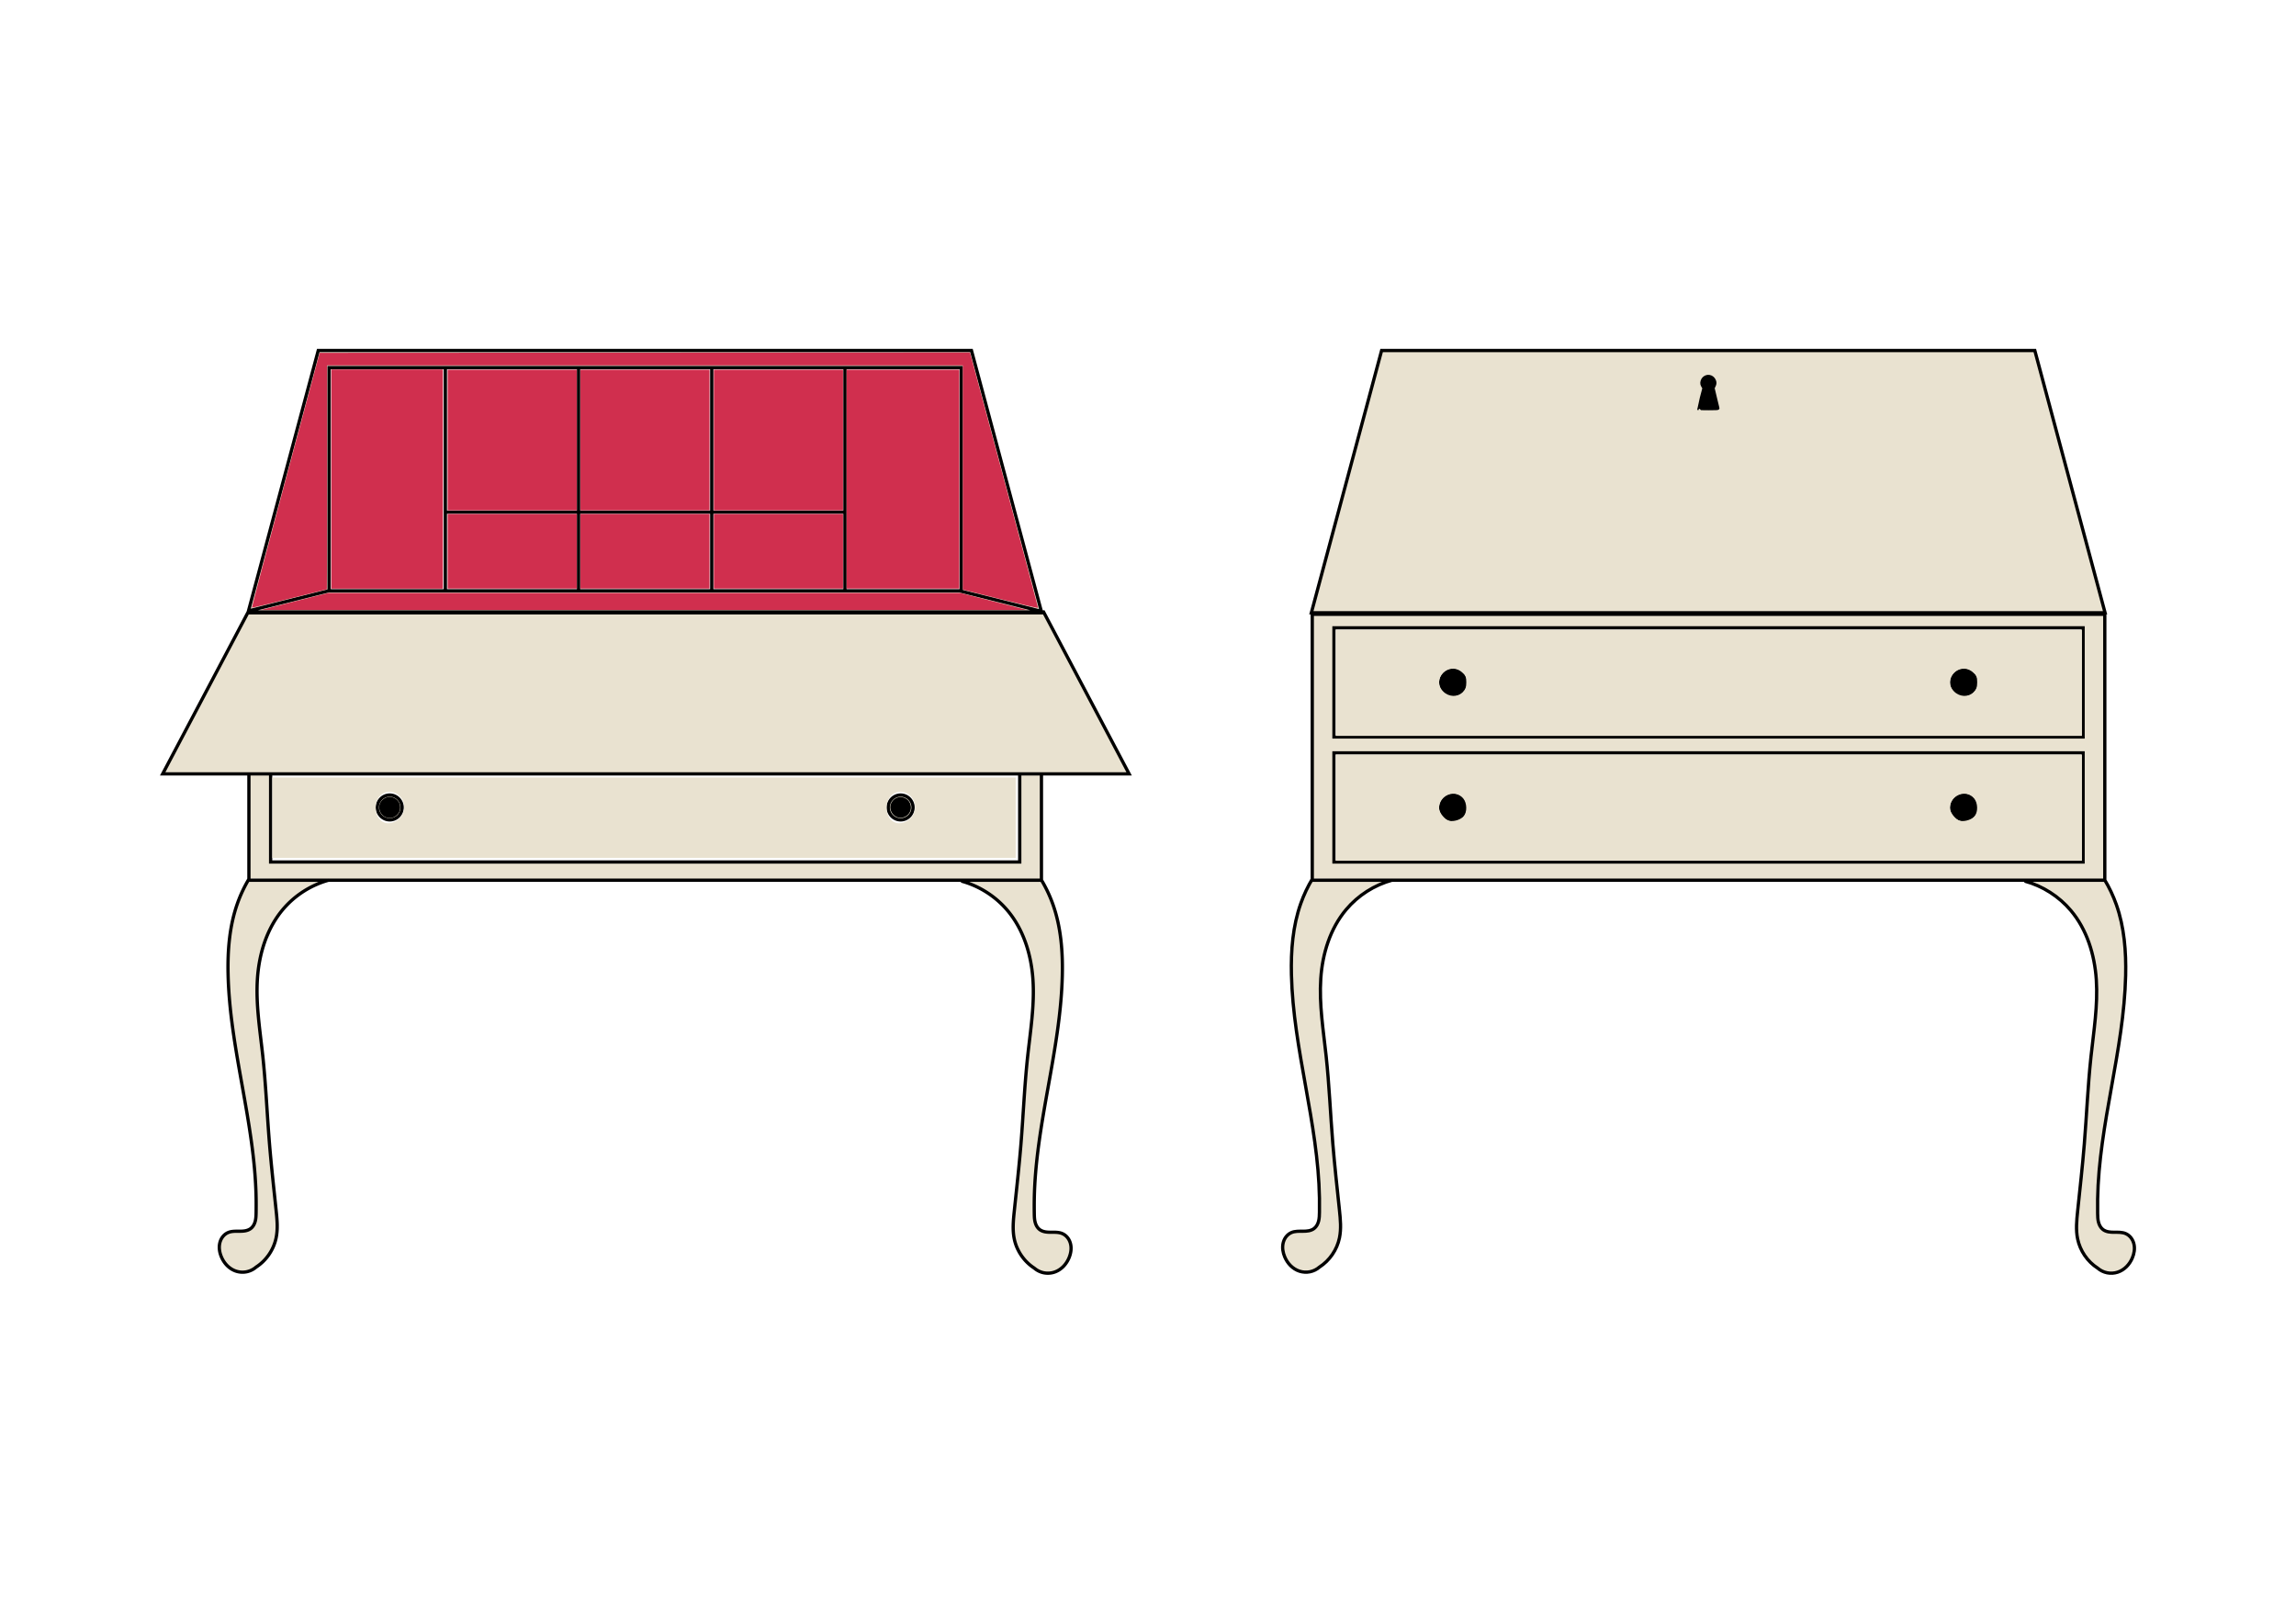 <?xml version="1.0" encoding="UTF-8" standalone="no"?>
<!-- Created with Inkscape (http://www.inkscape.org/) -->

<svg
   xmlns:dc="http://purl.org/dc/elements/1.1/"
   xmlns:cc="http://creativecommons.org/ns#"
   xmlns:rdf="http://www.w3.org/1999/02/22-rdf-syntax-ns#"
   xmlns:svg="http://www.w3.org/2000/svg"
   xmlns="http://www.w3.org/2000/svg"
   xmlns:sodipodi="http://sodipodi.sourceforge.net/DTD/sodipodi-0.dtd"
   xmlns:inkscape="http://www.inkscape.org/namespaces/inkscape"
   width="297mm"
   height="210mm"
   viewBox="0 0 1052.362 744.094"
   id="svg4226"
   version="1.1"
   inkscape:version="0.91 r13725"
   sodipodi:docname="Writing Desk.svg">
  <defs
     id="defs4228" />
  <sodipodi:namedview
     id="base"
     pagecolor="#ffffff"
     bordercolor="#666666"
     borderopacity="1.0"
     inkscape:pageopacity="0.0"
     inkscape:pageshadow="2"
     inkscape:zoom="0.76015625"
     inkscape:cx="498.28527"
     inkscape:cy="440.83466"
     inkscape:document-units="px"
     inkscape:current-layer="layer1"
     showgrid="false"
     inkscape:window-width="1366"
     inkscape:window-height="705"
     inkscape:window-x="-8"
     inkscape:window-y="-8"
     inkscape:window-maximized="1" />
  <g
     inkscape:label="Layer 1"
     inkscape:groupmode="layer"
     id="layer1"
     transform="translate(0,-308.268)">
    <g
       id="g4838"
       transform="translate(101.268,73.048)">
      <g
         transform="translate(-104.904,-212.501)"
         id="g5451">
        <path
           inkscape:connector-curvature="0"
           id="path4901-3-0-9"
           style="fill:#e9e2d0;fill-rule:evenodd;stroke:#000000;stroke-width:1.5;stroke-linecap:butt;stroke-linejoin:miter;stroke-opacity:1"
           d="m 641.845,851.029 c -8.225,2.219 -15.737,7.009 -21.218,13.531 -7.353,8.749 -10.861,20.246 -11.618,31.65 -0.784,11.811 1.18,23.604 2.446,35.373 1.431,13.306 1.972,26.689 3.057,40.028 0.835,10.257 1.992,20.484 3.057,30.719 0.44,4.226 0.861,8.533 0,12.694 -1.125,5.434 -4.507,10.365 -9.172,13.371 -1.23,1.071 -2.742,1.817 -4.34,2.141 -1.599,0.325 -3.281,0.227 -4.832,-0.279 -1.53,-0.5 -2.921,-1.391 -4.062,-2.526 -1.14,-1.135 -2.032,-2.51 -2.664,-3.99 -0.843,-1.974 -1.226,-4.193 -0.764,-6.289 0.231,-1.048 0.673,-2.053 1.323,-2.907 0.65,-0.854 1.511,-1.552 2.498,-1.974 1.642,-0.703 3.497,-0.609 5.284,-0.614 0.893,0 1.791,-0.033 2.667,-0.207 0.876,-0.174 1.734,-0.498 2.444,-1.041 1.076,-0.823 1.738,-2.096 2.068,-3.41 0.33,-1.314 0.359,-2.683 0.378,-4.037 0.029,-2.172 0.036,-4.344 0,-6.516 -0.578,-34.432 -12.025,-67.969 -12.841,-102.396 -0.261,-11.012 0.604,-22.197 4.28,-32.581 1.416,-4.001 3.242,-7.857 5.44,-11.488 m 70.057,-32.531 c 0,3.141 -2.547,5.688 -5.688,5.688 -3.141,0 -5.688,-2.547 -5.688,-5.688 0,-3.141 2.547,-5.688 5.688,-5.688 3.141,0 5.688,2.547 5.688,5.688 z m 234.17,0 c 0,3.141 -2.547,5.688 -5.688,5.688 -3.141,0 -5.688,-2.547 -5.688,-5.688 0,-3.141 2.547,-5.688 5.688,-5.688 3.141,0 5.688,2.547 5.688,5.688 z M 675.335,760.443 c 0,3.141 -2.547,5.688 -5.688,5.688 -3.141,0 -5.688,-2.547 -5.688,-5.688 0,-3.141 2.547,-5.688 5.688,-5.688 3.141,0 5.688,2.547 5.688,5.688 z m 234.17,0 c 0,3.141 -2.547,5.688 -5.688,5.688 -3.141,0 -5.688,-2.547 -5.688,-5.688 0,-3.141 2.547,-5.688 5.688,-5.688 3.141,0 5.688,2.547 5.688,5.688 z m -294.448,32.31 343.35,0 0,49.99 -343.35,0 z m 0,-57.305 343.35,0 0,49.99 -343.35,0 z m 316.571,116.047 c 8.225,2.219 15.737,7.009 21.218,13.531 7.353,8.749 10.861,20.246 11.618,31.65 0.784,11.811 -1.18,23.604 -2.446,35.373 -1.431,13.306 -1.972,26.689 -3.057,40.028 -0.835,10.257 -1.992,20.484 -3.057,30.719 -0.44,4.226 -0.861,8.533 0,12.694 1.125,5.434 4.507,10.365 9.172,13.371 1.23,1.071 2.742,1.817 4.34,2.141 1.599,0.325 3.281,0.227 4.832,-0.279 1.53,-0.5 2.921,-1.391 4.062,-2.526 1.14,-1.135 2.032,-2.51 2.664,-3.99 0.843,-1.974 1.226,-4.193 0.764,-6.289 -0.231,-1.048 -0.673,-2.053 -1.323,-2.907 -0.65,-0.854 -1.511,-1.552 -2.498,-1.974 -1.642,-0.703 -3.497,-0.609 -5.284,-0.614 -0.893,0 -1.791,-0.033 -2.667,-0.207 -0.876,-0.174 -1.734,-0.498 -2.444,-1.041 -1.076,-0.823 -1.738,-2.096 -2.068,-3.41 -0.33,-1.314 -0.359,-2.683 -0.378,-4.037 -0.029,-2.172 -0.036,-4.344 0,-6.516 0.578,-34.432 12.025,-67.969 12.841,-102.396 0.261,-11.012 -0.604,-22.197 -4.28,-32.581 -1.416,-4.001 -3.242,-7.857 -5.44,-11.488 m -363.09,-121.506 363.253,0 0,121.858 -363.253,0 z m 331.175,-120.892 32.207,120.199 -181.902,0 -181.902,0 32.207,-120.199 149.695,0 z"
           sodipodi:nodetypes="csssssscssccscsccscscsscsssssssssssssssssssscccccccccccsssssscssccscscccsscssccccccccccccc" />
        <path
           style="opacity:1;fill:#000000;fill-opacity:1;stroke:#000000;stroke-width:1.5;stroke-opacity:1"
           d="m 782.265,634.859 c 0,-0.066 0.544,-2.192 1.208,-4.723 l 1.208,-4.602 -0.419,-0.648 c -0.23,-0.357 -0.469,-0.893 -0.531,-1.193 -0.165,-0.799 0.205,-1.935 0.835,-2.565 1.451,-1.451 3.769,-1.064 4.702,0.784 0.502,0.993 0.488,1.625 -0.06,2.724 l -0.446,0.896 1.071,4.509 c 0.589,2.48 1.107,4.606 1.152,4.724 0.064,0.168 -0.87,0.215 -4.32,0.215 -2.421,0 -4.401,-0.054 -4.401,-0.121 z"
           id="path5095"
           inkscape:connector-curvature="0" />
        <path
           style="opacity:1;fill:#000000;fill-opacity:1;stroke:#000000;stroke-width:1.5;stroke-opacity:1"
           d="m 668.36,765.393 c -1.505,-0.405 -2.593,-1.305 -3.306,-2.737 -1.041,-2.089 -0.692,-4.073 1.016,-5.781 2.668,-2.668 6.552,-1.912 8.388,1.633 0.404,0.78 0.372,2.949 -0.059,3.961 -0.979,2.303 -3.61,3.577 -6.039,2.924 z"
           id="path5097"
           inkscape:connector-curvature="0" />
        <path
           style="opacity:1;fill:#000000;fill-opacity:1;stroke:#000000;stroke-width:1.5;stroke-opacity:1"
           d="m 667.82,822.579 c -1.23,-0.431 -2.756,-2.119 -3.133,-3.466 -0.902,-3.223 1.577,-6.453 4.952,-6.453 1.491,0 2.559,0.439 3.647,1.497 1.016,0.989 1.46,2.098 1.464,3.652 0.009,3.548 -3.509,5.969 -6.931,4.77 z"
           id="path5099"
           inkscape:connector-curvature="0" />
        <path
           style="opacity:1;fill:#000000;fill-opacity:1;stroke:#000000;stroke-width:1.5;stroke-opacity:1"
           d="m 902.79,765.497 c -1.743,-0.415 -3.316,-1.803 -3.839,-3.388 -0.156,-0.472 -0.239,-1.474 -0.184,-2.227 0.129,-1.777 1.036,-3.088 2.776,-4.012 1.065,-0.565 1.437,-0.645 2.546,-0.549 1.475,0.128 2.367,0.525 3.332,1.48 3.043,3.012 1.267,8.182 -3.003,8.74 -0.512,0.067 -1.244,0.047 -1.628,-0.045 z"
           id="path5101"
           inkscape:connector-curvature="0" />
        <path
           style="opacity:1;fill:#000000;fill-opacity:1;stroke:#000000;stroke-width:1.5;stroke-opacity:1"
           d="m 901.484,822.276 c -1.711,-0.894 -2.586,-2.174 -2.716,-3.976 -0.12,-1.658 0.231,-2.819 1.177,-3.897 1.044,-1.189 2.3,-1.749 3.905,-1.741 5.564,0.027 7.055,7.491 1.964,9.826 -1.378,0.632 -2.851,0.56 -4.33,-0.213 z"
           id="path5103"
           inkscape:connector-curvature="0" />
        <path
           style="opacity:1;fill:#e9e2d0;fill-opacity:1;stroke:none;stroke-width:1.5;stroke-opacity:1"
           d="m 615.855,760.624 0,-24.337 171.017,0 171.017,0 0,24.337 0,24.337 -171.017,0 -171.017,0 0,-24.337 z m 58.242,4.305 c 1.231,-1.231 1.615,-2.311 1.615,-4.546 0,-2.466 -0.321,-3.202 -2.024,-4.634 -6.085,-5.12 -14.163,3.26 -8.551,8.872 2.559,2.559 6.572,2.697 8.96,0.308 z m 234.162,0 c 1.231,-1.231 1.615,-2.311 1.615,-4.546 0,-2.466 -0.321,-3.202 -2.024,-4.634 -6.085,-5.12 -14.163,3.26 -8.551,8.872 2.559,2.559 6.572,2.697 8.96,0.308 z"
           id="path5107"
           inkscape:connector-curvature="0" />
        <path
           style="opacity:1;fill:#e9e2d0;fill-opacity:1;stroke:none;stroke-width:1.5;stroke-opacity:1"
           d="m 615.855,817.849 0,-24.337 171.017,0 171.017,0 0,24.337 0,24.337 -171.017,0 -171.017,0 0,-24.337 z m 58.705,3.883 c 1.566,-1.901 1.48,-5.919 -0.172,-8.019 -3.631,-4.616 -11.174,-1.658 -11.174,4.382 0,2.04 2.857,5.512 4.791,5.822 2.263,0.362 5.287,-0.646 6.555,-2.185 z m 234.162,0 c 1.566,-1.901 1.48,-5.919 -0.172,-8.019 -3.631,-4.616 -11.174,-1.658 -11.174,4.382 0,2.04 2.857,5.512 4.791,5.822 2.263,0.362 5.287,-0.646 6.555,-2.185 z"
           id="path5109"
           inkscape:connector-curvature="0" />
      </g>
      <g
         transform="translate(1237.64,-325.922)"
         id="g5405">
        <path
           inkscape:connector-curvature="0"
           id="path5271-1"
           style="fill:#e9e2d0;fill-rule:evenodd;stroke:#000000;stroke-width:1.5;stroke-linecap:butt;stroke-linejoin:miter;stroke-opacity:1"
           d="m -898.974,831.942 37.041,9.29 m -325.907,-9.436 -37.041,9.29 m 273.717,-45.243 -182.857,0 m 60.289,-66.77 0,103.268 m 61.051,-103.268 0,103.268 m 61.051,-103.268 0,103.268 m -183.154,-103.268 0,103.268 m -53.288,-102.717 289.731,0 0,102.273 -289.731,0 z m 327.476,111.943 39.216,74.225 -221.486,0 -221.486,0 39.216,-74.225 182.27,0 182.27,0 z m -33.052,-119.799 32.207,120.199 -181.902,0 -181.902,0 32.207,-120.199 149.695,0 149.694,0 z m 32.078,193.78 0,48.97 -363.253,0 0,-48.97 m 326.522,49.368 c 8.225,2.219 15.737,7.009 21.218,13.531 7.353,8.749 10.861,20.246 11.618,31.65 0.784,11.811 -1.18,23.604 -2.446,35.373 -1.431,13.306 -1.972,26.689 -3.057,40.028 -0.835,10.257 -1.992,20.484 -3.057,30.719 -0.44,4.226 -0.861,8.533 0,12.694 1.125,5.434 4.507,10.365 9.172,13.371 1.23,1.071 2.742,1.817 4.34,2.141 1.599,0.325 3.281,0.227 4.832,-0.279 1.53,-0.5 2.921,-1.391 4.062,-2.526 1.14,-1.135 2.032,-2.51 2.664,-3.99 0.843,-1.974 1.226,-4.193 0.764,-6.289 -0.231,-1.048 -0.673,-2.053 -1.323,-2.907 -0.65,-0.854 -1.511,-1.552 -2.498,-1.974 -1.642,-0.703 -3.497,-0.609 -5.284,-0.614 -0.893,0 -1.791,-0.033 -2.667,-0.207 -0.876,-0.174 -1.734,-0.498 -2.444,-1.041 -1.076,-0.823 -1.738,-2.096 -2.068,-3.41 -0.33,-1.314 -0.359,-2.683 -0.378,-4.037 -0.029,-2.172 -0.036,-4.344 0,-6.516 0.578,-34.432 12.025,-67.969 12.841,-102.396 0.261,-11.012 -0.604,-22.197 -4.28,-32.581 -1.416,-4.001 -3.242,-7.857 -5.44,-11.488 m -9.788,-48.419 0,40.417 -343.35,0 0,-40.417 m 294.448,15.422 a 5.688,5.688 0 0 1 -5.688,5.688 5.688,5.688 0 0 1 -5.688,-5.688 5.688,5.688 0 0 1 5.688,-5.688 5.688,5.688 0 0 1 5.688,5.688 z m -234.169,0 a 5.688,5.688 0 0 1 -5.688,5.688 5.688,5.688 0 0 1 -5.688,-5.688 5.688,5.688 0 0 1 5.688,-5.688 5.688,5.688 0 0 1 5.688,5.688 z m -33.49,33.281 c -8.225,2.219 -15.737,7.009 -21.218,13.531 -7.353,8.749 -10.861,20.246 -11.618,31.65 -0.784,11.811 1.18,23.604 2.446,35.373 1.431,13.306 1.972,26.689 3.057,40.028 0.835,10.257 1.992,20.484 3.057,30.719 0.44,4.226 0.861,8.533 0,12.694 -1.125,5.434 -4.507,10.365 -9.172,13.371 -1.23,1.071 -2.742,1.817 -4.34,2.141 -1.599,0.325 -3.281,0.227 -4.832,-0.279 -1.53,-0.5 -2.921,-1.391 -4.062,-2.526 -1.14,-1.135 -2.032,-2.51 -2.664,-3.99 -0.843,-1.974 -1.226,-4.193 -0.763,-6.289 0.231,-1.048 0.673,-2.053 1.323,-2.907 0.65,-0.854 1.511,-1.552 2.498,-1.974 1.642,-0.703 3.497,-0.609 5.284,-0.614 0.893,0 1.791,-0.033 2.667,-0.207 0.876,-0.174 1.734,-0.498 2.444,-1.041 1.076,-0.823 1.738,-2.096 2.068,-3.41 0.33,-1.314 0.359,-2.683 0.378,-4.037 0.03,-2.172 0.036,-4.344 0,-6.516 -0.578,-34.432 -12.025,-67.969 -12.841,-102.396 -0.261,-11.012 0.604,-22.197 4.28,-32.581 1.416,-4.001 3.242,-7.857 5.44,-11.488" />
        <path
           style="opacity:1;fill:#e9e2d0;fill-opacity:1;stroke:none;stroke-width:1.5;stroke-opacity:1"
           d="m -1214.081,935.851 0,-18.417 170.36,0 170.36,0 0,18.417 0,18.417 -170.36,0 -170.36,0 0,-18.417 z m 58.108,0.454 c 2.952,-2.672 3.111,-7.454 0.339,-10.226 -4.468,-4.468 -11.088,-1.394 -11.088,5.149 0,6.664 5.911,9.456 10.749,5.077 z m 234.162,0 c 2.952,-2.672 3.111,-7.454 0.339,-10.226 -4.468,-4.468 -11.088,-1.394 -11.088,5.149 0,6.664 5.911,9.456 10.749,5.077 z"
           id="path5339"
           inkscape:connector-curvature="0" />
        <path
           style="opacity:1;fill:#000000;fill-opacity:1;stroke:none;stroke-width:1.5;stroke-opacity:1"
           d="m -1161.749,935.789 c -1.983,-0.631 -3.357,-2.541 -3.357,-4.668 0,-1.968 1.055,-3.52 2.997,-4.409 1.87,-0.856 4.337,-0.193 5.641,1.516 0.732,0.96 0.967,1.708 0.965,3.07 0,1.394 -0.503,2.461 -1.634,3.477 -1.326,1.192 -2.939,1.547 -4.613,1.014 z"
           id="path5345"
           inkscape:connector-curvature="0" />
        <path
           style="opacity:1;fill:#000000;fill-opacity:1;stroke:none;stroke-width:1.5;stroke-opacity:1"
           d="m -928.479,935.251 c -2.249,-1.371 -3.045,-4.337 -1.738,-6.479 2.409,-3.951 8.325,-2.615 8.792,1.985 0.381,3.757 -3.845,6.45 -7.053,4.494 z"
           id="path5347"
           inkscape:connector-curvature="0" />
        <path
           style="opacity:1;fill:#d02f4e;fill-opacity:1;stroke:none;stroke-width:1.5;stroke-opacity:1"
           d="m -1133.726,762.795 0,-32.23 29.599,0 29.599,0 0,32.23 0,32.23 -29.599,0 -29.599,0 0,-32.23 z"
           id="path5371"
           inkscape:connector-curvature="0" />
        <path
           style="opacity:1;fill:#d02f4e;fill-opacity:1;stroke:none;stroke-width:1.5;stroke-opacity:1"
           d="m -1072.883,762.795 0,-32.23 29.599,0 29.599,0 0,32.23 0,32.23 -29.599,0 -29.599,0 0,-32.23 z"
           id="path5373"
           inkscape:connector-curvature="0" />
        <path
           style="opacity:1;fill:#d02f4e;fill-opacity:1;stroke:none;stroke-width:1.5;stroke-opacity:1"
           d="m -1011.711,762.795 0,-32.23 29.599,0 29.599,0 0,32.23 0,32.23 -29.599,0 -29.599,0 0,-32.23 z"
           id="path5375"
           inkscape:connector-curvature="0" />
        <path
           style="opacity:1;fill:#d02f4e;fill-opacity:1;stroke:none;stroke-width:1.5;stroke-opacity:1"
           d="m -1011.711,813.772 0,-17.102 29.599,0 29.599,0 0,17.102 0,17.102 -29.599,0 -29.599,0 0,-17.102 z"
           id="path5377"
           inkscape:connector-curvature="0" />
        <path
           style="opacity:1;fill:#d02f4e;fill-opacity:1;stroke:none;stroke-width:1.5;stroke-opacity:1"
           d="m -950.868,780.719 0,-50.154 25.817,0 25.817,0 0,50.154 0,50.154 -25.817,0 -25.817,0 0,-50.154 z"
           id="path5379"
           inkscape:connector-curvature="0" />
        <path
           style="opacity:1;fill:#d02f4e;fill-opacity:1;stroke:none;stroke-width:1.5;stroke-opacity:1"
           d="m -1072.883,813.772 0,-17.102 29.599,0 29.599,0 0,17.102 0,17.102 -29.599,0 -29.599,0 0,-17.102 z"
           id="path5381"
           inkscape:connector-curvature="0" />
        <path
           style="opacity:1;fill:#d02f4e;fill-opacity:1;stroke:none;stroke-width:1.5;stroke-opacity:1"
           d="m -1133.726,813.772 0,-17.102 29.599,0 29.599,0 0,17.102 0,17.102 -29.599,0 -29.599,0 0,-17.102 z"
           id="path5383"
           inkscape:connector-curvature="0" />
        <path
           style="opacity:1;fill:#d02f4e;fill-opacity:1;stroke:none;stroke-width:1.5;stroke-opacity:1"
           d="m -880.406,835.67 -17.184,-4.297 0,-51.391 0,-51.391 -145.694,0 -145.694,0 0,51.305 c 0,28.218 -0.051,51.305 -0.113,51.305 -0.062,0 -7.773,1.933 -17.136,4.296 -9.363,2.363 -17.108,4.212 -17.211,4.108 -0.104,-0.104 6.84,-26.419 15.429,-58.479 l 15.617,-58.291 149.032,-0.083 149.032,-0.083 0.328,1.234 c 0.181,0.679 7.222,26.967 15.648,58.42 8.426,31.452 15.276,57.289 15.224,57.414 -0.052,0.126 -7.828,-1.705 -17.279,-4.069 z"
           id="path5385"
           inkscape:connector-curvature="0" />
        <path
           style="opacity:1;fill:#d02f4e;fill-opacity:1;stroke:none;stroke-width:1.5;stroke-opacity:1"
           d="m -1203.941,836.773 15.457,-3.907 144.871,0.006 144.872,0.006 15.293,3.907 15.293,3.906 -175.622,-0.006 -175.622,-0.006 15.457,-3.907 z"
           id="path5387"
           inkscape:connector-curvature="0" />
        <path
           style="opacity:1;fill:#d02f4e;fill-opacity:1;stroke:none;stroke-width:1.5;stroke-opacity:1"
           d="m -1187.073,780.684 0,-50.231 25.581,0 25.581,0 0,50.231 0,50.231 -25.581,0 -25.581,0 0,-50.231 z"
           id="path5393"
           inkscape:connector-curvature="0" />
      </g>
    </g>
  </g>
</svg>
